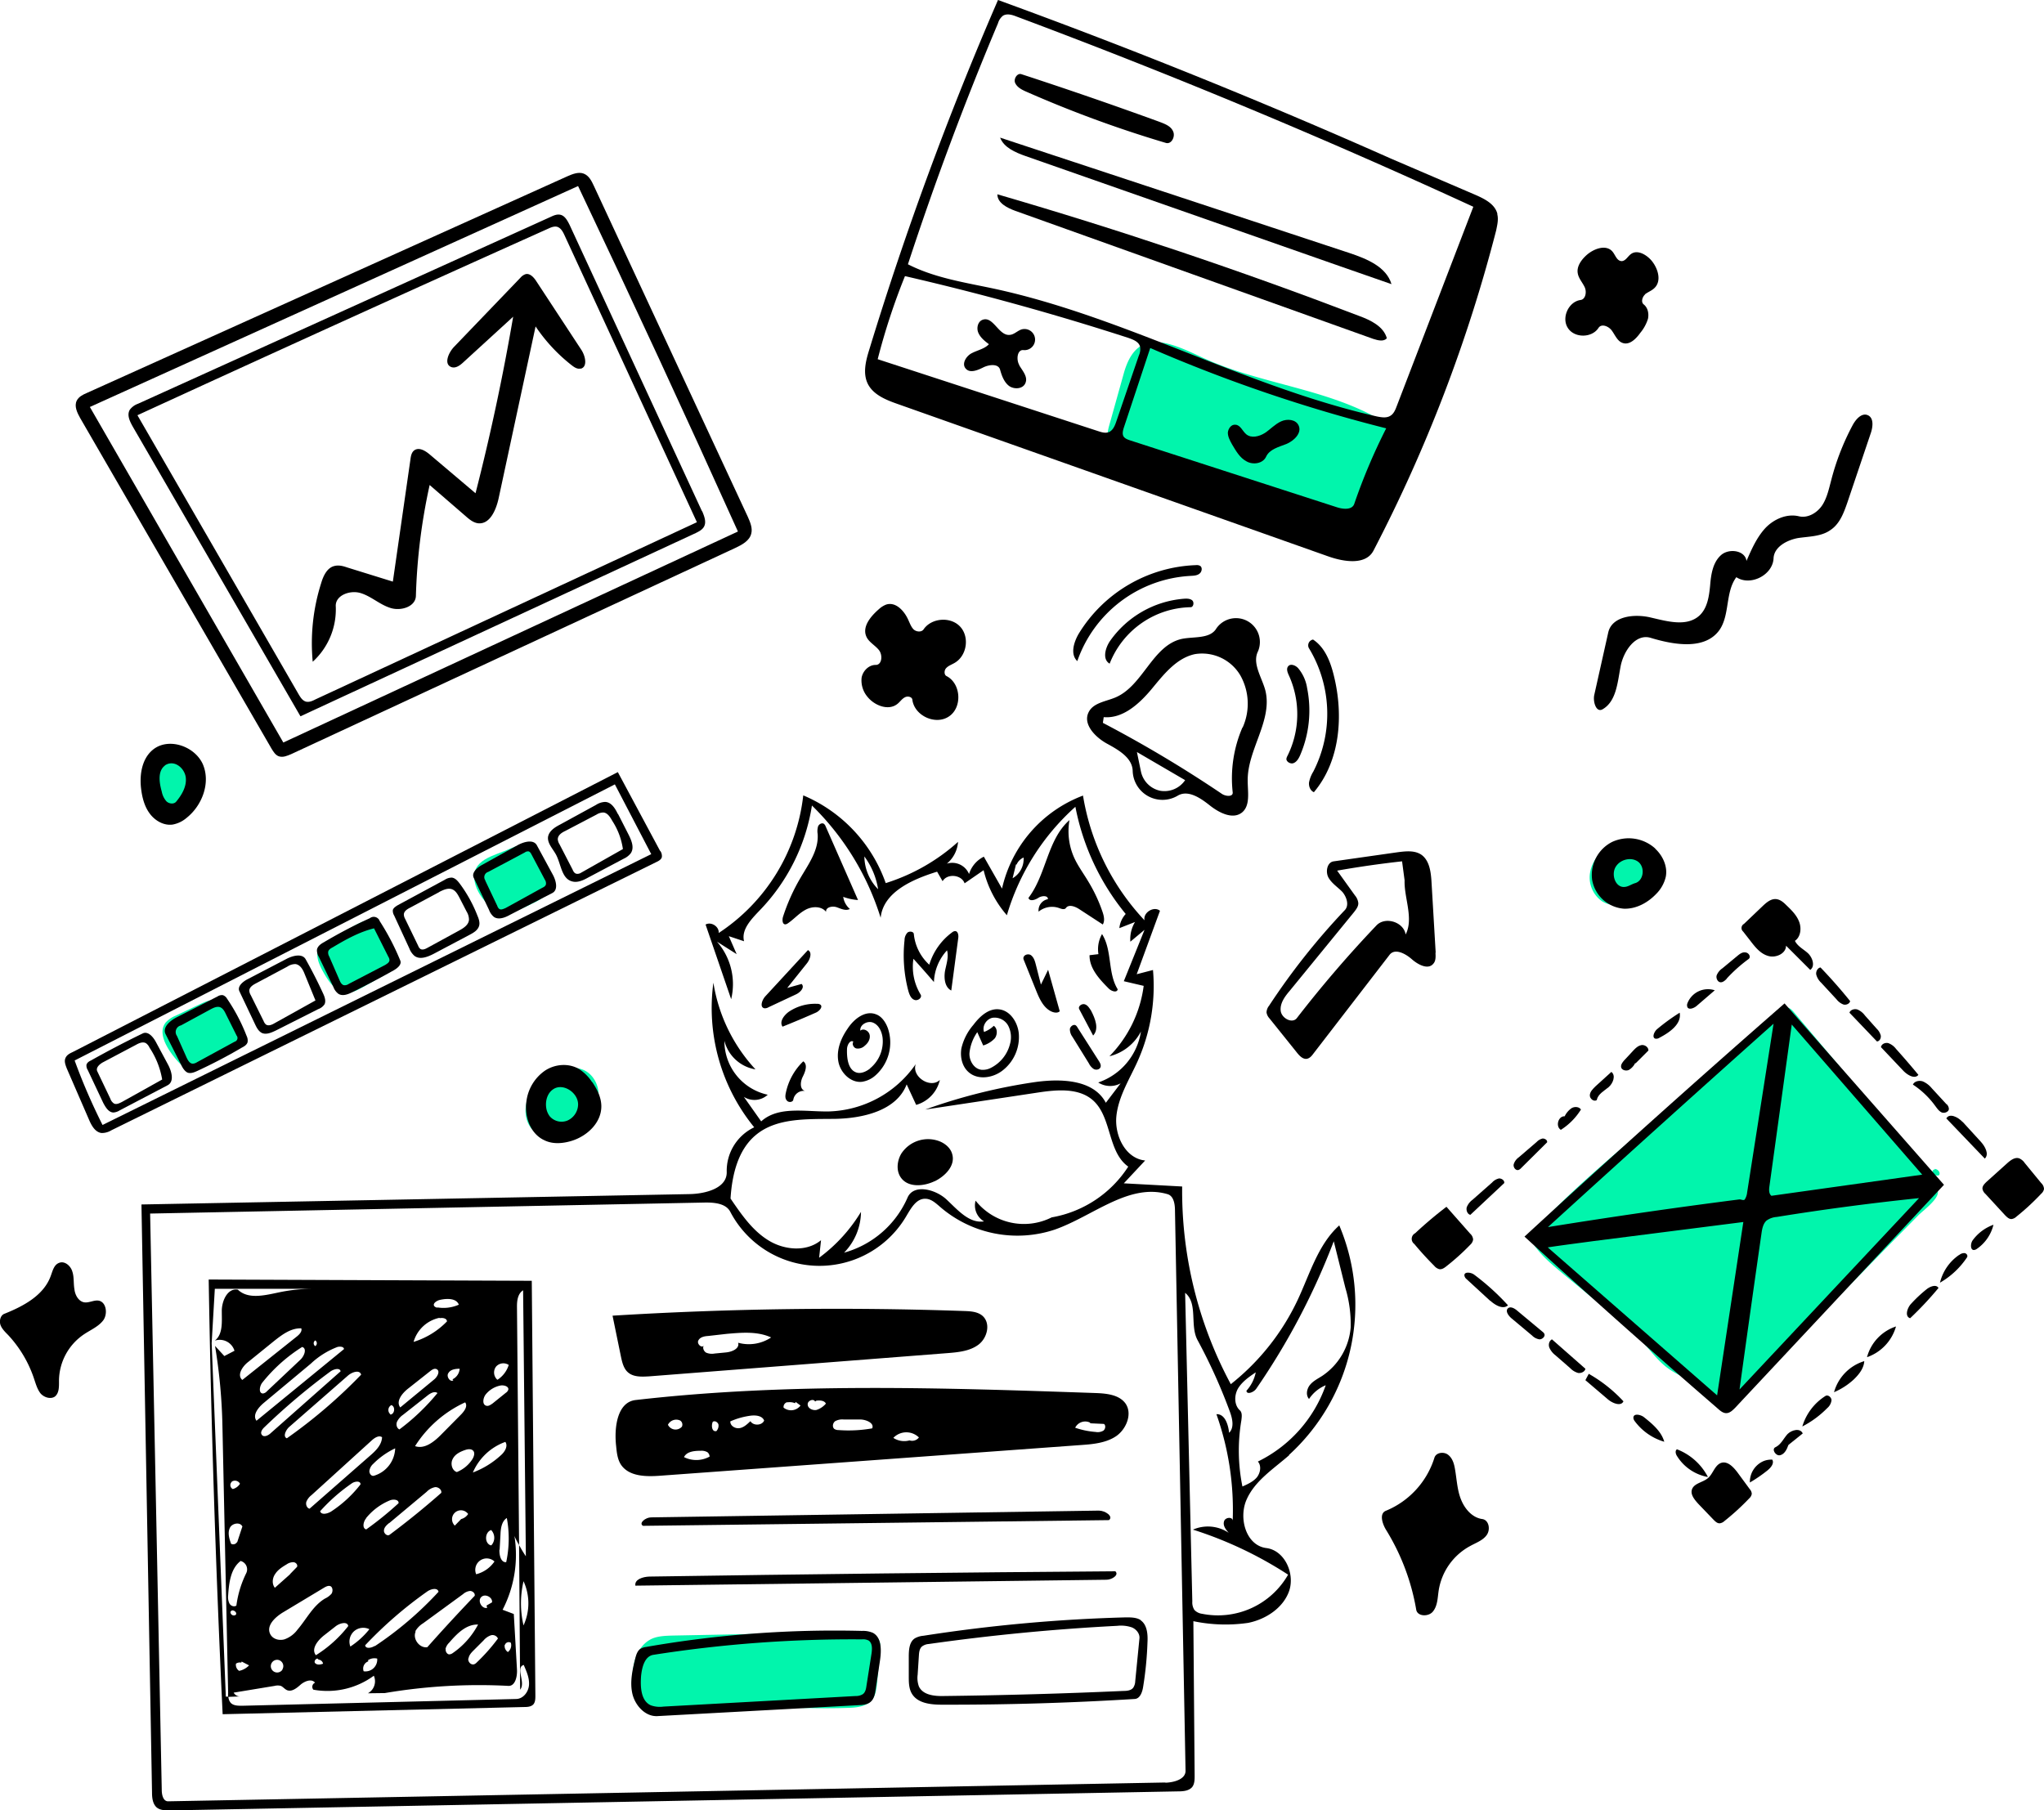 <svg xmlns="http://www.w3.org/2000/svg" id="Layer_1" width="966.7" height="856.2" data-name="Layer 1" version="1.1" viewBox="0 0 966.7 856.2">
  <defs id="defs4">
    <style id="style2">
      .cls-1{fill:#01f5ac}
    </style>
  </defs>
  <g id="Background" transform="translate(-80.7 -239.9)">
    <path id="path6" d="M996.9 802.6a2 2 0 0 1 .3.9c.5 3.6-7.2 9.1-9.4 11.4l-12.3 12.5-24 24.5q-24.5 24.6-49.3 48.8a13.7 13.7 0 0 1-4 3c-4.4 1.9-9-1-12-4-2.4-2.3-4.4-4.8-7-6.8-2.6-1.9-5.6-3.1-8.3-4.9-6.3-4-10.3-10.6-15.7-15.8a286.2 286.2 0 0 0-18.6-16.1l-15.2-12.5c-5-4.2-10.9-8.8-14.7-14.2-3.4-4.8 1.3-9.4 4.7-13 23.5-24.2 50.8-45 76.1-67.2q9.7-8.5 19.1-17.1 4.7-4.2 9.2-8.5c2-1.7 5.2-6.4 8-6 .3 0 1.1-1 1.6-1 1.4-.4 2.6.8 3.5 1.8L953 747c5.2 6.2 10.4 12.4 15.4 18.7l3.7 4.9 24.4 31.5z" class="cls-1"/>
    <path id="path8" d="M744 454.3c0 5-2.7 9.9-7.4 11.2a13 13 0 0 1-9.8 21.7c-2.3 0-4.6-.6-6.9-.4a51.7 51.7 0 0 0-5.8 1.4c-11.3 2.3-29-9-39.5-13l-43.5-16.5a13 13 0 0 0-5.2-1.2c-2 .1-3.8 1.2-5.7 1.7-12.7 3.8-17.9-7.5-15-17.7l7.1-25.4c6-20.8 20.1-15.1 36.4-7.4 25.3 12 54.3 14.3 79.3 26.8 6 3 12.2 7 14.9 13.2a13.6 13.6 0 0 1 1 5.6z" class="cls-1"/>
    <path id="path10" d="M859.4 661.2c-5.4 5.6-14.3 9.1-21 5a13.7 13.7 0 0 1-5.6-14c1-5.2 4.7-9.7 9.4-12.3a18.2 18.2 0 0 1 13-2.3 12.7 12.7 0 0 1 9.4 8.7c1.4 5.3-1.4 11-5.2 14.9z" class="cls-1"/>
    <path id="path12" d="M995.7 792.8c1.5 0 3 1.8 2 3a3.1 3.1 0 0 1-2.8-.6c-.7-.7-.1-2.3.8-2.1z" class="cls-1"/>
    <path id="path14" d="M497 1018.1a20 20 0 0 1-.1 3l-1.4 14.8c-.3 2.8-.6 5.8-2.4 8-2.6 3.2-7.2 3.7-11.3 3.8-27.6 1-55.5-2.8-82.8 1.8-16 2.7-21.2-7.1-18.6-22 .9-5.1 3.7-10.1 8.4-12.4 3-1.4 6.7-1.5 10.1-1.6l87.3-1.7c3.8 0 8.5.4 10.2 3.8a6.6 6.6 0 0 1 .6 2.5z" class="cls-1"/>
    <path id="path16" d="M151.8 618a15.5 15.5 0 0 1-.4-15.6c1.9-3.3 5.5-6 9.3-5.6a15.2 15.2 0 0 1 5.8 2c3 1.7 6.1 3.4 7.7 6.4 2.8 5 0 11.2-3.2 15.8-1.3 2-3 4-5.3 4a15.5 15.5 0 0 1-14-7z" class="cls-1"/>
    <path id="path18" d="M266 698.4a11.3 11.3 0 0 1-3.7 2.8l-9.8 5.5c-2.5 1.4-5.2 2.9-8 2.7-5.1-.3-8.5-5.4-11-9.9-2-3.6-4-8.2-1.7-11.7a11.5 11.5 0 0 1 4.2-3.2l12.6-7c2.7-1.5 6-3.1 8.8-1.9 1.9.8 3 2.5 4.1 4.3a63.8 63.8 0 0 1 4.2 8c1.4 3.3 2.5 7.5.3 10.4z" class="cls-1"/>
    <path id="path20" d="m329.7 668.6-4.4 2c-8.7 4.2-18.6-5.4-20.1-13.7-1.9-10.6 9-12 17.2-15.8 9.7-4.5 12.7 2.8 17 10 4.4 7.3.9 12.5-6 15.7z" class="cls-1"/>
    <path id="path22" d="m191.1 735.5-11.8 7.7c-2.2 1.4-4.5 2.9-7.1 2.8-4 0-7-3.4-9.5-6.6-3.6-4.6-7.3-11.3-3.6-15.9a13.1 13.1 0 0 1 4.7-3.2L175 715c2.7-1.3 5.5-2.5 8.3-2 3.2.6 5.6 3.2 7.5 5.9a19 19 0 0 1 3.7 8.4c.4 3-.7 6.4-3.3 8.2z" class="cls-1"/>
    <path id="path24" d="M363.8 758.3c-.2 5-3 9.8-6.6 13.4a22.2 22.2 0 0 1-12 6.5c-4.6.7-9.6-.6-12.7-4-4-4.3-4.1-11.2-1.4-16.4a25 25 0 0 1 13.2-11c4-1.6 8.4-2.5 12.2-.9 4.8 2 7.5 7.3 7.3 12.4z" class="cls-1"/>
  </g>
  <path id="path27" d="M708.2 101.2C707 96.4 702 94 697.4 92l-39.6-17A2908.8 2908.8 0 0 0 472 0a1562.7 1562.7 0 0 0-60.8 165.1c-1.7 5.4-3.3 11.5-.7 16.6 2.6 5 8.4 7.4 13.8 9.3l204 72.2c7.4 2.6 17.7 4.2 21.3-2.8a712.5 712.5 0 0 0 58-151.4c.5-2.5 1.2-5.2.5-7.8zm-183.4 103c-1.7.9-3.7.3-5.5-.3l-104.2-34a310.3 310.3 0 0 1 12.9-39.3q53.4 12.3 105.6 29.2c2.3.8 5 1.8 5.6 4.2a7.3 7.3 0 0 1-.6 4.2l-10.8 31.6c-.6 1.7-1.4 3.5-3 4.4zm115.7 34.1c-1 3-5.3 2.6-8.3 1.6l-97.7-31.6c-1.2-.4-2.6-.9-3.2-2-.6-1.2-.2-2.7.2-4l12.5-37.7a725.8 725.8 0 0 0 111.6 38 277.4 277.4 0 0 0-15.1 35.7zm20-46c-.6 1.6-1.4 3.5-3 4.4-1.8 1.1-4.1.7-6.2.3-62-14-118.7-46.9-180.9-60.4-14-3-28.3-5.1-41-11.6q19-58 42.6-114a7 7 0 0 1 2.4-3.6c1.9-1.1 4.3-.4 6.3.4q109.7 41 216.1 90z"/>
  <path id="path29" d="M353.7 244.5 280.9 88c-1.1-2.4-2.4-5-4.9-5.9-2.4-.9-5.2.2-7.7 1.3L41 185.9c-1.9.8-3.8 1.8-4.7 3.6-1.3 2.6.2 5.7 1.6 8.2l90.4 156.2c.9 1.5 1.9 3.2 3.5 3.8 2 .7 4-.2 5.9-1l210-97.5c3.2-1.5 6.8-3.4 7.6-6.8.7-2.6-.5-5.4-1.6-7.9zM134 351.2 42.5 192.5 273.4 88Q312 169.3 349 251.4z"/>
  <path id="path31" d="M844 474.6Q781.7 529 721 584.9q45.2 41.4 91.6 81.5c1.1 1 2.4 2 3.8 2 1.7 0 3-1.3 4.2-2.5l98.8-105.5zm3.4 10 61.7 71-71.3 10c-1.2-.9-1.2-2.7-1-4.2l10.6-76.8zm-8.6-.4L826.3 564a7.5 7.5 0 0 1-1.1 3.3c-.5.7-1.6 0-2.5 0q-45.4 5.8-90.6 13.1 53.1-48.4 106.7-96.2zM812.1 660 732 590c7.2-1.1 14.5-2 21.8-3l70.7-9zm10.6-2.8q5.1-37 10.4-73.9c.3-2.2.8-4.6 2.4-6a9.4 9.4 0 0 1 4.8-1.7q33.5-5.4 67.3-8.9z"/>
  <path id="path33" d="M609.6 688.2a96.2 96.2 0 0 0 23.8-108.6c-10 9-13.9 22.9-19.6 35.1a111.3 111.3 0 0 1-31.7 40 193.1 193.1 0 0 1-23-93.5l-27.6-1.5 10.1-10.8c-9.3-.9-14.6-11.8-13.6-21.1s6.3-17.5 10.1-26a86.9 86.9 0 0 0 7.2-43l-7.7 2 11-30c-2.8-2.4-8.1.8-7.3 4.5a112.6 112.6 0 0 1-29.1-59 61.5 61.5 0 0 0-38.3 44l-8.6-15.1a13.7 13.7 0 0 0-7 8.2 8.6 8.6 0 0 0-10.5-4.9 14.7 14.7 0 0 0 5.3-10.3 92.4 92.4 0 0 1-34.2 19.5 70.4 70.4 0 0 0-39-41.5 89.9 89.9 0 0 1-40 65.1c.3-3-3.5-5.5-6.2-4l12.1 35.3a30.5 30.5 0 0 0-6.7-27.2l9.3 5.9-3.7-8.5 7.2 2.4c-1.4-5.5 3.4-10.4 7.3-14.5A91.6 91.6 0 0 0 384 381a127 127 0 0 1 32.5 53.1c1.2-12.1 15-18.2 26.7-21.8l2.6 4.5c2.2-3.8 9-3.1 10.4 1l9-6.2a50.4 50.4 0 0 0 11 21.3 110.7 110.7 0 0 1 32.4-51.3 113.8 113.8 0 0 0 23.8 50.7 11.6 11.6 0 0 0-3 6.7l7.4-2.9a15.7 15.7 0 0 0-2.2 9.3l6.7-5.6-9.8 24.3 9.4 2.2a58.2 58.2 0 0 1-16.2 33.3 23 23 0 0 0 14.9-11.7 30.3 30.3 0 0 1-20.2 24.1 10.4 10.4 0 0 0 10.6.4l-7 9.2c-5.8-11-21.1-11.5-33.4-9.8a267 267 0 0 0-52 13l53-8c9.2-1.4 19.7-2.4 26.5 3.8 8.8 8.1 6.7 24.2 16.5 31.2a54.1 54.1 0 0 1-36.2 24 29.2 29.2 0 0 1-36-7.9 8.7 8.7 0 0 0 4 9.8c-7.1 1.1-12.6-5.6-17.9-10.5-5.3-4.8-15.5-7.3-18.3-.7a46.2 46.2 0 0 1-30 26 28 28 0 0 0 8-19.3 75.1 75.1 0 0 1-19.8 21.7l.9-8.3c-6.9 5.7-17.5 4.7-25 0-7.6-4.7-12.8-12.4-17.8-19.7.7-11 3.4-22.9 11.9-30 10-8.4 24.7-7.5 37.9-7.7 13.2-.3 28.8-4 33.5-16.3l4.5 9.7a16 16 0 0 0 11.2-11.8c-4.5 4.3-13.5-1.6-11.4-7.5a51.8 51.8 0 0 1-41.1 22.4c-11.1.2-23.8-2.7-32 4.7l-8.2-11.6a9.3 9.3 0 0 0 11.3-1 26 26 0 0 1-20.5-25.5 18.2 18.2 0 0 0 14.7 13.5 78.2 78.2 0 0 1-19.9-41 89.2 89.2 0 0 0 19.3 68.4 22.8 22.8 0 0 0-13 21c.3 7.8-10 10.5-17.8 10.6l-259 4.9 5 278.2c0 2.4.3 5.2 2.1 6.9 1.7 1.5 4.2 1.5 6.5 1.5l476.6-9c2.4 0 5.1-.2 6.7-2 1.2-1.5 1.2-3.6 1.2-5.5l-.6-73a74.3 74.3 0 0 0 25.9.8c8.5-1.7 16.8-7.2 19.5-15.4 2.6-8.3-2.4-19-11-20-9.6-1.3-13.2-14.4-9.1-23.2 4-8.8 12.7-14.3 20-20.7zM408.8 405.1a35.2 35.2 0 0 1 6.5 15.5 22.5 22.5 0 0 1-6.5-15.5zm70.1 10.3 1.6-6.5h.3a6.4 6.4 0 0 1 3.3-3.3 10.5 10.5 0 0 1-5.2 9.8zm72.3 427.7L79.5 852c-2.3 0-3-3-3-5.4L71 574l262-5.2c4.6-.1 10.3.3 12.4 4.4a47.6 47.6 0 0 0 83.3 1.9c2.2-3.7 4.7-8.2 8.9-8.1 2.8 0 5 2.1 7.2 4a55.9 55.9 0 0 0 54 10.6c18-6.3 35-22.1 53.3-16.8 3 .8 3.6 4.7 3.6 7.8l5 265c0 4-5.5 5.5-9.6 5.6zm58-98.3a38.2 38.2 0 0 1-40.7 18.5 6 6 0 0 1-3.6-1.8 6.5 6.5 0 0 1-1-4l-3.4-146c6.2 5 2.1 15.4 5.9 22.4a257.2 257.2 0 0 1 15.3 33.9c1.2 3.3 2.1 7.5-.4 9.9-.4-3.9-2-9-6-8.8a135.3 135.3 0 0 1 7.7 50.4c0-2-3.6-1.7-4.1.3-.6 2 .8 3.8 2.2 5.4a17.7 17.7 0 0 0-16.9-1.5 185.2 185.2 0 0 1 45 21.3zm-21.6-41.7a85.6 85.6 0 0 1-.5-31.3c.2-1.7.5-3.7-.8-4.8-2.7-2.6-2.6-7.2-.7-10.4 2-3.2 5.2-5.4 8.3-7.5a18.3 18.3 0 0 1-4.4 8.7c.1 2 3.4.8 4.6-.9a328.8 328.8 0 0 0 36.7-69.8l5.5 22.1a60 60 0 0 1 2.5 18.6 30.6 30.6 0 0 1-13.5 23c-2 1.3-4.3 2.4-5.8 4.3s-2 4.8-.4 6.6a17.5 17.5 0 0 1 7.9-6.5 63.6 63.6 0 0 1-32.1 36.1c1.8 2 1.2 5.4-.5 7.5-1.7 2-4.3 3.2-6.8 4.3z"/>
  <path id="path35" d="M312.3 402.5a4.2 4.2 0 0 1 .7 3c-.3 1-1.4 1.7-2.5 2.2L52.7 534.6a8.7 8.7 0 0 1-4.7 1.3c-3-.4-4.7-3.5-5.9-6.3l-10.5-24.2c-.6-1.6-1.3-3.3-.7-4.8.6-1.6 2-2.3 3.5-3l257.8-132.4 20 37.3zM290.8 371 35.3 501.6a283.2 283.2 0 0 0 13.2 30.5L308 404Z"/>
  <path id="path37" d="M598.4 326.4c-1.7-6.2-6.3-12.7-3.4-18.4a11.3 11.3 0 0 0-19.7-10.8c-3 5.1-10.6 3.8-16.4 5-13.9 3.1-18.3 22.2-31.4 27.7-4.5 1.9-10.4 2.5-12.6 6.9-2.9 5.6 2.9 11.7 8.4 14.8 5.5 3 12.2 6.7 12.4 13a14.1 14.1 0 0 0 21.2 11.8c4.9-3 10.8 1 15.2 4.5 4.4 3.5 10.9 6.9 15.3 3.4 4-3.3 2.7-9.6 2.7-14.9-.3-14.7 12-28.7 8.3-43zm-9.3-13zM548.6 374a11.8 11.8 0 0 1-9-9.1l-1.9-9.2 22.8 13.3a11.8 11.8 0 0 1-11.9 5zm39-29.9a60.6 60.6 0 0 0-4.6 30.7c.2 2.2-3.3 1.9-5.1.7a586.4 586.4 0 0 0-56.3-33.6l.4-2.7c9 .8 16.7-6.2 22.5-13.1 5.8-7 11.8-14.8 20.6-16.7a21 21 0 0 1 21.6 10.2 27.4 27.4 0 0 1 1 24.5z"/>
  <path id="path39" d="m679 450.6-2-33.9c-.3-4.5-1-9.6-4.6-12.3-3.2-2.3-7.5-1.8-11.4-1.3l-30.2 4.3c-3.2.4-4 5-2.5 7.7 1.6 2.8 4.4 4.5 6.6 6.8 2 2.4 3.3 6.3 1.1 8.6a324.2 324.2 0 0 0-35.8 45.2 5.3 5.3 0 0 0-1.2 3.2 5.4 5.4 0 0 0 1.4 2.8l13 16.2c1.2 1.5 2.8 3.2 4.7 2.9 1.4-.3 2.3-1.4 3.1-2.5l36-46.7c2.5-3.2 7.4-.6 10.4 2 2.9 2.6 7.8 5.3 10.3 2.2 1.2-1.3 1.1-3.4 1-5.2zm-73.3 27.5c-.4-3.6 2-6.8 4.3-9.5l30.4-37.2c1-1.3 2.1-2.7 2-4.3a6.8 6.8 0 0 0-1.6-3.6l-8.4-11.7q15.3-2.7 30.7-4.4l1.2 9c-.3 8.2 4.4 18 .5 25.6-1-6-9.7-8.6-13.8-4.3q-20 21-37.7 43.9c-2.2 2.7-7.2 0-7.6-3.5z"/>
  <path id="path41" d="m884.7 205.1-11 32.6c-1.7 4.9-3.6 10.1-8 13-4.3 3.1-10.1 3-15.4 3.8-5.3 1-11.2 4.2-11.5 9.5-.3 8-11 13.4-17.6 9-5.3 7.1-3 17.8-8 25-6.8 9.5-21.3 7.1-32.5 3.7-7.2-2.2-13 6.4-14.3 13.8-1.4 7.4-2 16.3-8.5 20-3 1.7-4.6-3.6-3.9-6.8l6.6-29.5c1.7-7.8 12.4-9 20.2-7.1 7.8 1.8 17 4.5 23-1 3.7-3.5 4.5-9 5-14.2.4-5 1.2-10.7 5-14.2 3.7-3.5 11.5-2.5 12.2 2.6 2.4-5.5 4.8-11 8.8-15.4 4-4.3 10.2-7.1 16-5.7 4.2 1 8.6-1.6 11-5.2 2.3-3.5 3.2-7.9 4.3-12a116.8 116.8 0 0 1 10.1-25.9c1.5-2.8 4.3-6 7.2-4.7 2.9 1.3 2.4 5.6 1.3 8.7z"/>
  <path id="path43" d="M703.1 726.1c-1.8 2.5-5 3.6-7.7 5.1a29 29 0 0 0-15 21.2c-.5 3.4-.5 7-2.6 9.7-2 2.7-7.4 2.6-8-.7a105.6 105.6 0 0 0-14.4-38c-1.7-2.9-3.1-7.5 0-8.8a40 40 0 0 0 23-25.1c.8-2.6 4.6-3 6.6-1.3 2.1 1.7 2.8 4.5 3.2 7.1.8 4.7 1 9.6 2.8 14 1.8 4.5 5.4 8.6 10.1 9.2 3.1.5 3.9 5 2 7.6z"/>
  <path id="path45" d="M447.5 316c-1 1-1.1 3.2.2 3.8 6.8 3.5 7.5 14.7 1.2 19-6.3 4.4-16.4-.2-17.4-7.8-.1-1.4-2.2-1.9-3.5-1.2-1.4.7-2.2 2-3.4 3-4.2 3.6-11 1-14.4-3.3a12 12 0 0 1-2.7-9c.6-3.2 3.4-6 6.6-6 3 .1 3.5-4.6 1.6-7-1.8-2.3-4.9-3.8-6-6.5-2-4.7 2.2-9.6 6-12.9a11 11 0 0 1 3.3-2.1c4.6-1.6 8.8 3 10.7 7.5.7 1.5 1.3 3.2 2.5 4.3 1.3 1.1 3.6 1.3 4.6-.1 3.7-5.5 12.9-6.2 17.4-1.2 4.5 5 3 14-3 17.2-1.2.7-2.7 1.2-3.7 2.3z"/>
  <path id="path47" d="M48.9 624.4c-2.2 3-6 4.6-9 6.6a26.7 26.7 0 0 0-12 21.9c0 2.7.2 6-2 7.7-2 1.3-5 .4-6.7-1.5-1.5-1.9-2.2-4.3-3-6.7a56.5 56.5 0 0 0-12.4-21c-1.4-1.4-3-3-3.6-4.8-.6-1.9 0-4.5 1.9-5.2 9-3.6 18.6-8.7 21.9-17.9.9-2.4 1.5-5.3 4-6.2 2.6-1 5.4 1.4 6.2 4.1.9 2.7.5 5.6 1 8.4.3 2.8 2 5.8 4.7 6.2 2.3.3 4.6-1.2 6.8-.8 3.6.7 4.3 6.2 2.2 9.2z"/>
  <path id="path49" d="M95.9 361.4c-3.9-8.6-16.4-12.8-23.7-6.7-5.4 4.5-6.4 12.6-5.3 19.6.6 4 1.8 7.9 4.3 11 2.5 3.1 6.5 5.3 10.5 4.7a14 14 0 0 0 6.6-3.2c7.4-5.9 11.4-16.7 7.6-25.4zm-18 .7a5.5 5.5 0 0 1 1.9-.9c4-1 7.9 3 8.1 7 .3 4-2 7.9-4.6 11-1.1 1.3-3.4 1-4.6-.2a9.6 9.6 0 0 1-2.2-4.6c-1.2-4.2-2-9.7 1.5-12.3z"/>
  <path id="path51" d="M778 139.3c-1.3 1.2-2 3.6-.6 4.7 2 1.6 2.5 4.4 2 6.8a19.4 19.4 0 0 1-3.6 6.6c-2 2.8-5.1 6-8.4 4.8-2.4-.8-3.5-3.6-5-5.7-1.5-2.2-5-3.6-6.4-1.4-3.1 4.8-11.4 4.9-14.5 0-3.1-4.8.3-12.4 6-13.2 2.4-.3 3-3.8 2-6s-2.9-4.2-3.3-6.6c-.6-3.2 1.6-6.3 4-8.5 3.5-3.2 9.5-5.4 12.5-1.7 1.3 1.6 2 4.3 4.2 4.4 1.9 0 2.9-2.2 4.4-3.3 3-2.3 7.4.2 9.9 3.2 3 3.7 4.7 9.5 1.3 12.8-1.3 1.3-3.1 1.9-4.5 3z"/>
  <path id="path53" d="M402 429.9c-2 1.1-4.3-.1-6.3-.8-2.1-.7-5.3 0-5 2.2-2.2-2.8-6.6-2.7-9.7-1-3.2 1.7-5.5 4.5-8.5 6.5a2.3 2.3 0 0 1-1 .4c-1.5.1-1.6-2.1-1.2-3.5a91.9 91.9 0 0 1 8.3-18.5c3.8-6.5 8.7-13.2 8.1-20.8a7.9 7.9 0 0 1 .2-3.5c.4-1.1 1.9-1.9 2.8-1.2a2.8 2.8 0 0 1 .8 1.2l15.3 34.8a24.7 24.7 0 0 1-7-1.5 9.2 9.2 0 0 0 3.1 5.7z"/>
  <path id="path55" d="m521.6 437.3-11.2-7.3c-2-1.3-5-2.4-6.3-.5-.7.9-2.1.4-3.2 0a10 10 0 0 0-9.7 1.7 5.4 5.4 0 0 1 4.4-5.9c.1-1.8-2.8-1.7-4.4-.7-1.5 1-4.2 2-4.8.1 8.5-11.1 8.9-27.6 19.4-36.8a30.6 30.6 0 0 0 2.1 17.5c1.8 4.1 4.6 7.8 6.9 11.7a72.8 72.8 0 0 1 6.6 14.1c.7 2 1.2 4.3.2 6z"/>
  <path id="path57" d="M621.1 365a59.9 59.9 0 0 0-2.1-58.5 2.8 2.8 0 0 1 2-4c5.6 3.7 8.2 10.4 9.8 16.9 4.7 18.8 3.1 40.5-9.4 55.3-1.7-.7-2.5-2.8-2.3-4.6a15 15 0 0 1 2-5.1z"/>
  <path id="path59" d="M435.4 470.4c.9 1.5-1.4 3.2-3 2.5-1.6-.6-2.3-2.5-2.8-4.2a65.7 65.7 0 0 1-1.8-24 5.2 5.2 0 0 1 1.4-3.6c1-.8 3-.5 3 .8a22.7 22.7 0 0 0 7.3 14.4 29.6 29.6 0 0 1 10.8-15.3 2.4 2.4 0 0 1 1.4-.6c1.4 0 1.7 2 1.5 3.3l-3.3 24.8c-3-1.5-3.5-5.6-3-9 .6-3.3 1.9-6.7 1-10a23.3 23.3 0 0 0-6.2 15q-4.8-5.6-9.7-11a25.3 25.3 0 0 0 3.4 16.9z"/>
  <path id="path61" d="M481.8 488.5a20 20 0 0 1-8 18.1c-4.5 3.3-11.3 4.3-15.6.6-3.2-2.7-4.2-7.3-3.5-11.4a26 26 0 0 1 5.7-11.1c3-4 7.2-7.8 12-7.3 5.3.5 8.8 6 9.4 11.1zm-16.8 6-2.8-6.3a21 21 0 0 0-3.7 9.9c-.2 3.5 2.1 7.5 5.7 7.9a8.3 8.3 0 0 0 4.6-1 17.4 17.4 0 0 0 8.9-11.3 11.8 11.8 0 0 0-.9-8.6 7.3 7.3 0 0 0-7.4-3.7c-2.9.6-5 3.9-4 6.7a13 13 0 0 0 4.6-2.9c1.8 1.2 1.8 4.1.5 5.9a12.5 12.5 0 0 1-5.5 3.4z"/>
  <path id="path63" d="M408.2 511.6c-5.5 1-10.7-4-11.7-9.5s1.2-11 4.4-15.6c3-4.6 8.4-8.8 13.5-6.7 2.7 1 4.5 3.8 5.5 6.5a20.8 20.8 0 0 1-5.8 22.3 12.2 12.2 0 0 1-6 3zm3.2-6.2a16.5 16.5 0 0 0 6-14.7c-.4-2.9-1.8-5.9-4.5-7-2.6-1.1-6.4 1-6 3.8 1.4-1.3 4 0 4.4 2 .4 2-.8 3.9-2.3 5.1a4.6 4.6 0 0 1-4 1.3c-1.3-.3-2.2-2.1-1.4-3.2-1.5-1-2.9 1.5-3 3.3-.2 4.5.5 10.4 4.9 11.4 2 .4 4.2-.6 6-2z"/>
  <path id="path65" d="m856.1 458.7-11.4-11.4c0 3.8-5 6-8.6 4.8-3.7-1.1-6.2-4.4-8.5-7.4l-3.2-4.1a2.2 2.2 0 0 1 .4-3.6l8.8-8.4c1.9-1.8 4.1-3.7 6.7-3.3 1.8.3 3.2 1.5 4.5 2.8 2.4 2.3 4.9 4.7 6.1 7.9 1.2 3.1.7 7.2-2 9 1.3 2.7 4.2 4 6.3 6 2.1 2.1 3.3 6 1 7.7z"/>
  <path id="path67" d="M509.5 312.7c-3.4-3.2-1.7-8.9.7-13a67.8 67.8 0 0 1 55.5-32.4 3.3 3.3 0 0 1 1.8.3c1.3.7 1 2.9-.3 3.8-1.2.9-2.8.9-4.3 1a60.1 60.1 0 0 0-53.4 40.3z"/>
  <path id="path69" d="M966.7 562.4a4 4 0 0 1-1.3 2.2 114.6 114.6 0 0 1-11.8 10.9 4 4 0 0 1-2.3 1.1c-1.2 0-2.1-.9-3-1.8l-9.3-10.1a4.2 4.2 0 0 1-1.4-2.4c-.1-1.3.9-2.3 1.8-3.2l10-9c1.6-1.4 3.6-2.9 5.6-2.2a6.1 6.1 0 0 1 2.6 2.2l7.8 9.5a4 4 0 0 1 1.3 2.8z"/>
  <path id="path71" d="M696.7 586.3a4 4 0 0 1-1.3 2.4 108.8 108.8 0 0 1-11.3 10.2c-1 .8-2.1 1.6-3.4 1.4a4.7 4.7 0 0 1-2.4-1.6q-5-5-9.4-10.3a3 3 0 0 1 .4-5.1 191 191 0 0 1 14.8-12.5l11.2 12.7a4.1 4.1 0 0 1 1.4 2.7z"/>
  <path id="path73" d="M608.5 358.3a44.3 44.3 0 0 0 1-39c-.6-1.3-1.2-3-.3-4.1 1.1-1.5 3.6-.5 4.8.9a19 19 0 0 1 4.2 9.4 53.4 53.4 0 0 1-3.3 31.7c-.7 1.6-1.7 3.3-3.3 3.8-1.6.5-3.9-1.2-3-2.7z"/>
  <path id="path75" d="M828.5 706.5a3.6 3.6 0 0 1-1.2 2.2 115.1 115.1 0 0 1-11.7 10.7 4 4 0 0 1-2.2 1.1c-1.2.1-2.1-.8-3-1.7l-7.2-7.5c-1.8-2-3.8-4.4-3-6.8 1-3 5.2-3.3 7.6-5.4 2.4-2 3.2-6.2 6.3-7.2 3-.9 5.7 2 7.6 4.5l5.8 7.9a3.7 3.7 0 0 1 1 2.3z"/>
  <path id="path77" d="M524.8 313.9c-3.5-2-2.1-7.3.1-10.6a47.3 47.3 0 0 1 35-20.1c1.4-.1 3-.1 4 .8 1 1 .5 3.2-.8 3.2a42 42 0 0 0-38.3 26.7z"/>
  <path id="path79" d="m372.3 467.3 6.8-1.9c1.7 1.6-.7 4.1-2.8 5l-12.8 6a3.3 3.3 0 0 1-2 .5c-2.3-.5-1.1-3.9.4-5.6l20.2-21.9c2.2 1 1 4.5-.6 6.4z"/>
  <path id="path81" d="M442 558.7c-5 2.4-12.2 3.1-15.7-1.4-2.6-3.3-2.1-8.2 0-11.7a15.1 15.1 0 0 1 18-5.8c2.8 1.1 5.4 3.3 6.1 6.3 1.4 5.3-3.4 10.2-8.3 12.6z"/>
  <path id="path83" d="M519.5 451.3a14.5 14.5 0 0 1 1.7-9.5c4.9 7.7 2.6 18.4 7.4 26.1-.2 1.8-3 1-4.3-.4-4.4-4.4-9.1-9.5-9-15.7z"/>
  <path id="path85" d="m928.2 530.6 8.6 9.4c2 2.2 4.1 5.9 1.9 8l-18.2-19c1.5-2.7 5.6-.6 7.7 1.7z"/>
  <path id="path87" d="M501.2 478.3c-1 1-2.7.7-4 .1-3.8-1.8-5.7-6.2-7.3-10.2l-5.6-13.9a3.4 3.4 0 0 1-.3-1c0-1.7 2.3-2.4 3.6-1.5 1.3 1 1.8 2.6 2.2 4.1l2.5 9.8 3.4-7 5.5 19.6z"/>
  <path id="path89" d="M704.8 615.3 693.6 605a2.7 2.7 0 0 1-1-1.6c-.3-2 3-1.7 4.6-.5a113.3 113.3 0 0 1 16 14.5c-2.3 2.1-6 0-8.4-2.2z"/>
  <path id="path91" d="M508.8 485a3 3 0 0 1 .8 1l10.2 16c.5.8 1 1.8.7 2.7-.4 1.2-2 1.5-3.1 1a6.5 6.5 0 0 1-2.4-2.7l-7.8-12.6a6 6 0 0 1-1.2-3.7c.2-1.3 1.8-2.4 2.8-1.7z"/>
  <path id="path93" d="M370.1 485.6c-1.6-2.3.6-5.3 2.9-7a22.2 22.2 0 0 1 13.5-3.8 2.4 2.4 0 0 1 1.5.4c1.3 1-.5 3-2 3.7q-7.9 3.5-15.9 6.7z"/>
  <path id="path95" d="M705.7 559.3a6.2 6.2 0 0 1 3.2-1.9c1.3-.1 2.8 1 2.5 2.2l-16 15c-1.4-.3-2.1-2.2-1.7-3.6a8 8 0 0 1 2.7-3.5z"/>
  <path id="path97" d="M861.3 464.8a8 8 0 0 1-2.3-3.8c-.3-1.4.6-3.2 2-3.4q7.4 7.7 14 15.9c-.2 1.3-2 2-3.2 1.6a7.5 7.5 0 0 1-3.2-2.4z"/>
  <path id="path99" d="M371.7 516.7a28.8 28.8 0 0 1 8.2-14.7c2.2 1.5 1 4.8-.2 7.2-1.2 2.3-1.6 6 1 6.8a5 5 0 0 0-5.5 4.1c-.2 1.3-2.3 1.5-3.1.4-.9-1-.7-2.5-.4-3.8z"/>
  <path id="path101" d="M907.3 508.4c-1.7 2.1-5 .2-7-1.8l-10.7-11.3c.2-1.5 2-2.3 3.5-1.9a8 8 0 0 1 3.6 2.7q5.4 6 10.6 12.3z"/>
  <path id="path103" d="M735.6 641a9.2 9.2 0 0 1-2.8-3.5c-.6-1.4-.2-3.3 1.2-4l15.8 13.9c-.2 1.4-2 2.2-3.4 2a8.3 8.3 0 0 1-3.8-2.3z"/>
  <path id="path105" d="m717.4 619.8 12 10a3.1 3.1 0 0 1 1 1.1c.5 1.3-1 2.6-2.3 2.6a6.2 6.2 0 0 1-3.5-1.8l-9.8-8.2c-1.4-1.2-3-3.4-1.6-4.7 1.2-1 3 0 4.2 1z"/>
  <path id="path107" d="m749.8 652.8 1.6-3a68.5 68.5 0 0 1 16.4 13c-1.1 2.5-5 1-7.2-.8z"/>
  <path id="path109" d="M920.7 522.3a3.4 3.4 0 0 1 1 2c.2 1.4-1.8 2.4-3.3 1.9-1.4-.6-2.3-2-3.2-3.2a40.6 40.6 0 0 0-10.5-10c.7-1.6 3-2.1 4.7-1.5a11.3 11.3 0 0 1 4.2 3.2l7 7.6z"/>
  <path id="path111" d="M904 616.5a64 64 0 0 1 7.3-6.8c1.7-1.3 4.5-2.3 5.5-.5a161.6 161.6 0 0 1-13.4 14.3c-2.7-.8-1.4-5 .6-7z"/>
  <path id="path113" d="M816.6 463c-.8.8-1.8 1.7-2.9 1.6-1.4-.1-2.2-2-1.8-3.3a7.3 7.3 0 0 1 2.7-3.3l7-5.8c1.2-1 2.5-2 4-1.7 1.6.2 2.6 2.2 1.4 3.1a71 71 0 0 0-10.4 9.3z"/>
  <path id="path115" d="m718.3 547.4 8.5-7.3a5.5 5.5 0 0 1 2.8-1.6c1 0 2.3.7 2.1 1.8l-12.3 12.2a3.1 3.1 0 0 1-1.3.9c-1.3.3-2.5-1.3-2.2-2.7a6.3 6.3 0 0 1 2.4-3.3z"/>
  <path id="path117" d="M887.6 486.6a6.8 6.8 0 0 1 1.9 3.2c.2 1.2-.5 2.7-1.8 2.8l-13-13.6c.4-1.4 2.4-2 3.8-1.5a8.5 8.5 0 0 1 3.5 2.8z"/>
  <path id="path119" d="M881.7 643.8c-.2 3.4-2.5 6.3-5 8.7a32.8 32.8 0 0 1-9.3 6 21.3 21.3 0 0 1 14.3-14.7z"/>
  <path id="path121" d="M807.7 698.6a21.7 21.7 0 0 1-14.5-9.8c-.7-1-1.1-2.6-.1-3.3a27.7 27.7 0 0 1 14.6 13z"/>
  <path id="path123" d="M852.4 674.7a25.8 25.8 0 0 1 10.9-14.4c1.2-.8 2.9.6 2.9 2a5.7 5.7 0 0 1-2 3.7 46.3 46.3 0 0 1-11.8 8.7z"/>
  <path id="path125" d="M773.3 502.9a7.5 7.5 0 0 1-3 3.2c-1.4.6-3.4 0-3.6-1.4-.2-1.1.6-2.1 1.3-3l4-4.3c1.2-1.3 2.4-2.6 4-3 1.6-.5 3.7.8 3.6 2.5l-6 6z"/>
  <path id="path127" d="M883 641.9a21 21 0 0 1 13.7-14.5 21.6 21.6 0 0 1-13.6 14.5z"/>
  <path id="path129" d="M787 681.9a26.8 26.8 0 0 1-14-9.9 2.8 2.8 0 0 1-.5-1.4c0-2.2 3.3-1.6 5-.3 4 3.2 8.2 6.7 9.6 11.6z"/>
  <path id="path131" d="M926.6 593.6a3.7 3.7 0 0 1 2.5-.9c1 .1 1.7 1.2 1.2 2a38.4 38.4 0 0 1-12.8 12 22.2 22.2 0 0 1 9-13.1z"/>
  <path id="path133" d="M845.8 683.5c-.7 2-1.8 4.3-3.9 4.8-2.1.5-4.2-2.9-2.2-3.8 2.6-1.2 3.8-4.1 5.7-6.2 2-2 6-3 7.2-.3l-6.6 5.3z"/>
  <path id="path135" d="M755.2 520.3c-1.3 1-3.4-.6-3.3-2.3.1-1.7 1.5-3 2.7-4.2l7.5-6.8c2.2 1.7.8 5.4-1.3 7.2-2.2 1.8-5 3.3-5.6 6z"/>
  <path id="path137" d="M783 491.3c-1.9-.4-.7-3.4.8-4.6a95.8 95.8 0 0 1 10.6-7.7c1 5.3-4.7 9.3-9.5 11.8a2.7 2.7 0 0 1-1.8.5z"/>
  <path id="path139" d="M798 476.2a2.4 2.4 0 0 1 0-1.5 10.4 10.4 0 0 1 13-6.3l-8.6 7.4c-1.4 1.2-3.9 2-4.4.4z"/>
  <path id="path141" d="M510.4 477.3c-.7-1.3 1.2-2.7 2.6-2.3 1.4.4 2.2 1.8 3 3 2 3.8 3.9 8.7 1 11.8z"/>
  <path id="path143" d="M827.6 701.2a10.7 10.7 0 0 1 6.2-10 9.7 9.7 0 0 1 4.4-.8c1 1.8-.7 3.8-2.3 5.1a67.9 67.9 0 0 1-8.3 5.7z"/>
  <path id="path145" d="M740 528a10 10 0 0 1 3.2-3.8c1.4-.9 3.6-.8 4.5.6a30.3 30.3 0 0 1-9.5 9.6c-2.5-1.5-1.4-6.1 1.4-6.4z"/>
  <path id="path147" d="M933.8 591.2c-2 .4-2-3-.8-4.6a20.8 20.8 0 0 1 9.8-7.3 19.4 19.4 0 0 1-8 11.5 2.6 2.6 0 0 1-1 .4z"/>
  <path id="path149" d="M532.2 663.7c-3-4-8.8-4.6-13.8-4.8-72.6-2.5-145.6-5-217.8 3.3-8.7 1-10.2 13-9.2 21.8.3 3 .6 6.2 2.3 8.8 3.8 5.6 11.8 5.7 18.5 5.2L511 683.5c6-.4 12.2-1 17-4.3 4.8-3.4 7.7-10.7 4.2-15.5zm-10.1 9.8c1 .7.7 2.5-.3 3.2a5.3 5.3 0 0 1-3.6.6 38.8 38.8 0 0 1-9.7-2 5.3 5.3 0 0 1 7.1-2.4v.3zm-109.6 2.1a64 64 0 0 1-16 .8 3.3 3.3 0 0 1-2-.6c-1-1-.6-2.8.5-3.6a7 7 0 0 1 4-.8h7.8c2.8 0 6.8 1.7 5.7 4.2zm17.7 5.7h-.1a9.4 9.4 0 0 1-7.6-1.2 8.5 8.5 0 0 1 12.1-.2 4 4 0 0 1-4.4 1.4zm-57.8-18a6.5 6.5 0 0 1 3.6.4l.3-.6 2.3 1.7a5.6 5.6 0 0 1-8 1 2.3 2.3 0 0 1 1.8-2.6zm9.6 1c-.2-1.7 2.7-3 3.5-1.4l.6-.4c1.7-.2 3.8-.1 4.5 1.4a9.7 9.7 0 0 1-4.5 3c-1.7.3-4-.7-4.1-2.5zm-20.6 7.6c-1 2.4-5.1 2.6-6.5.3-1.5 1.4-3.1 3-5.2 3.3-2 .3-4.4-1.1-4.3-3.2a35 35 0 0 1 9.6-2.7c2.4-.3 5.5 0 6.4 2.3zm-22.7 5c-2 .4-2.4-2.6-1.6-4.4 1-.7 2.4.2 2.7 1.3a3.8 3.8 0 0 1-1.1 3.2zm-3 12a13 13 0 0 1-12.2.3c1.3-2.7 5-3 7.9-3a5.5 5.5 0 0 1 3.2.7 2.8 2.8 0 0 1 1 2zm-13.2-14.1a4 4 0 0 1-6.6-.9 4.4 4.4 0 0 1 5.8-2 2.3 2.3 0 0 1 .8 2.9z"/>
  <path id="path151" d="M412.8 772.3c4.2 2.2 4.1 8.2 3.4 13l-2.1 14c-.3 2.1-.8 4.4-2.4 5.7-1.4 1.2-3.4 1.4-5.2 1.5l-95.6 5.2c-5.7.3-10.5-5-11.8-10.5-1.3-5.6 0-11.4 1.4-17 .4-1.5.9-3.2 2.2-4.2a6.7 6.7 0 0 1 2.8-1 516.5 516.5 0 0 1 102.2-7.6 11.6 11.6 0 0 1 5.1.9zm-.6 9.7c.3-2.2.4-4.7-1.3-6a5.7 5.7 0 0 0-3.3-.6 607 607 0 0 0-98.5 7.3c-4.2.6-5.5 5.9-5.9 10-.4 5.2-.1 11.8 4.6 13.9a12.6 12.6 0 0 0 6 .6l90.9-5a6 6 0 0 0 3.4-.9c1.2-.9 1.5-2.5 1.7-4l2.4-15.3z"/>
  <path id="path153" d="M300.5 750c-.5-3 3.6-4.2 6.6-4.3q110.2-1.7 220.4-2.5c1.9 1.8-1.7 4-4.2 4z"/>
  <path id="path155" d="M519.7 714.5c3 0 7 2.7 4.8 4.5l-220.4 2.7c-2.2-1.3 1.3-4 3.8-4z"/>
  <path id="path157" d="M480.1 99.7c-3.8-1.4-8.4-3.7-8.4-7.8q86.6 25.2 171 57.5c5.5 2 11.7 5 13.2 10.6-1.5 1.7-4.2 1-6.4.3z"/>
  <path id="path159" d="M485 73.8c-4.8-1.7-10.2-4-12-8.7l165.3 54.6c8.1 2.7 17.4 6.5 19.8 14.7L634 126z"/>
  <path id="path161" d="M539.5 766.4c3 2.1 3.4 6.5 3.2 10.3a164.5 164.5 0 0 1-2.1 21.4c-.4 2.4-1.5 5.4-4 5.5q-45.4 2.8-91 2.7c-5.3 0-11.4-.6-14.2-5-1.6-2.5-1.6-5.6-1.6-8.5v-9.2c0-3.1.2-7 2.9-8.7a9.7 9.7 0 0 1 4-1.2 750.8 750.8 0 0 1 95.8-8.7c2.4 0 5 0 7 1.3zm-3.5 31.8a6 6 0 0 0 .9-3l2-20.3c.2-2.3-1.6-4.4-3.7-5.2a15.9 15.9 0 0 0-6.8-.7q-44.7 2.3-89.2 8.6a5.9 5.9 0 0 0-3.2 1.2c-1.1 1-1.3 2.6-1.4 4l-.6 9.3a11.7 11.7 0 0 0 .6 5.6c1.9 4 7.2 4.6 11.6 4.5q42.6-.5 85-2.4c1.8 0 3.8-.2 4.8-1.6z"/>
  <path id="path163" d="M551.4 67.6A555.4 555.4 0 0 1 485 43.2c-2-.9-4-2-4.9-4-.8-1.9 1-4.8 3-4.1q32.8 10.7 65.2 22.5c2.6 1 5.4 2 6.5 4.5 1.2 2.5-.8 6.3-3.4 5.5z"/>
  <path id="path165" d="M608.4 210c-3.6 1.4-8 2.5-9.6 6-1.5 3.3-6.2 4-9.3 2.2-3.2-1.7-5-5-6.8-8-1-1.8-2-3.6-2-5.6.2-2 1.7-4 3.7-3.7 2.3.2 3.2 3 5 4.5 2.4 2 6.1 1.1 8.8-.6 2.6-1.7 4.8-4.2 7.7-5.5 2.8-1.3 7-1 8.3 2 1.6 3.5-2.2 7.2-5.8 8.7z"/>
  <path id="path167" d="M482 172.7c1.6 2.7 4.2 5.5 3 8.4-1.1 2.9-5.2 3.2-7.7 1.5-2.4-1.8-3.5-4.8-4.3-7.7-.8-3-5.2-2.5-8-1.1-2.6 1.3-6.3 2.9-8.3.5-2-2.3.3-6 3-7.3 2.7-1.4 6-2 8-4.2-2-1.5-4-3.1-5-5.4-1-2.3-.2-5.5 2.2-6.2 4.9-1.6 7.5 7.7 12.6 7.2 2.1-.1 3.7-2 5.7-2.6a5 5 0 1 1 .9 9.8c-3-.4-3.6 4.5-2 7.1z"/>
  <path id="path169" d="M261.5 413.8c1.5 2.8 2.6 7.1-.3 8.6l-20 10.3c-2.3 1.3-5.4 2.5-7.6 1a7.6 7.6 0 0 1-2.3-3.3l-7.3-15.3c-1-2.3 1.5-4.6 3.8-5.9l17.1-9.5c3-1.6 7.4-2.8 9 .1l7.6 14zm-32 2.7 5.7 12a3 3 0 0 0 .9 1.4c.9.6 2 0 3-.4l17.4-9.6c.7-.3 1.5-.8 1.7-1.6a3.1 3.1 0 0 0-.5-2.2l-6.3-11.9c-.3-.6-.7-1.3-1.4-1.5a2.5 2.5 0 0 0-1.8.5l-17.3 9.2a2.6 2.6 0 0 0-1.3 4.1z"/>
  <path id="path171" d="m332 241.8-62.6-135.4c-1-2-2.2-4.3-4.3-4.8-1.6-.4-3.2.3-4.7 1L65.2 191a8.2 8.2 0 0 0-3.8 2.8c-1.5 2.5 0 5.5 1.4 8l79.3 137 187-86.7c1.4-.7 3-1.5 3.8-2.9 1.3-2.2.2-5-.8-7.4zm-182.8 89c-1.5.8-3.2 1.5-4.7 1-1.6-.6-2.4-2-3.2-3.3L65 196.4q97-44.6 194.4-88.3c1.3-.6 2.8-1.2 4.2-.8 1.7.6 2.6 2.3 3.3 3.8L329.6 247z"/>
  <path id="path173" d="M150.8 452.6a6 6 0 0 1-.9-3.4c.3-1.7 1.9-2.8 3.4-3.6a224.9 224.9 0 0 1 21.6-11.3 3 3 0 0 1 4.7 1.4 114.5 114.5 0 0 1 9.7 18.6c.8 1.9-1.3 3.6-3 4.6q-9.8 5.5-19.7 10.4c-2 1-4.5 2-6.5.8a7 7 0 0 1-2.4-3.2l-6.9-14.3zm33.4 1.5a3 3 0 0 0-.5-1.5l-6.8-13.5c-7 1.7-13.4 5.3-19.6 9-1 .5-2 1.2-2.1 2.2a3.6 3.6 0 0 0 .5 2.1l5 11.5c.4.9 1 1.9 2 2.1a3.3 3.3 0 0 0 2.2-.6l17.3-9c.9-.6 2-1.2 2-2.3z"/>
  <path id="path175" d="M116.6 489.9a5 5 0 0 1 .5 3c-.3 1.2-1.5 2-2.7 2.6q-10.2 6-21 11c-1.5.7-3 1.3-4.5.9-1.4-.5-2.5-2.2-3.2-3.7l-7.4-14.6c-1.6-3.2 2.2-6.4 5.4-8l19.2-9.8a3.7 3.7 0 0 1 2.5-.6 3.6 3.6 0 0 1 2 1.7 86 86 0 0 1 9.2 17.5zm-4.8-.3-5-10c-.6-1.3-1.4-2.7-2.7-3.2-1.4-.5-3 .2-4.5 1l-14 7.6a3.2 3.2 0 0 0-1.9 5l4.5 10.1c.6 1.3 1.5 3 3 3a4.1 4.1 0 0 0 2-.7l17.8-9.7a1.8 1.8 0 0 0 .8-3z"/>
  <path id="path177" d="m292.3 385 5 9.8c1.4 2.8 2.8 6.2 1 8.8a8.7 8.7 0 0 1-3.2 2.5l-17 9c-2.3 1.3-5 2.5-7.5 1.8-5-1.3-5.2-8-7.6-12.6-1.5-2.8-4.2-5.4-3.8-8.5.5-2.8 3.2-4.5 5.7-5.8l17-9.3a8.4 8.4 0 0 1 4.3-1.4c2.9.1 4.7 3 6 5.7zm2.3 16.6a33 33 0 0 0-5-13.3c-1-1.8-2.3-3.9-4.3-4a6.2 6.2 0 0 0-3.2 1l-14.7 7.7c-1.7.8-3.6 2-3.6 4a5.2 5.2 0 0 0 .8 2.3l6.2 12c.4 1 1 1.9 2 2a3.1 3.1 0 0 0 2-.5z"/>
  <path id="path179" d="M225.8 433.1c.7 1.6 1.3 3.5.7 5.1-.7 1.9-2.6 3-4.3 3.9l-17 9c-2.9 1.5-6.6 3-9.2 1a8.8 8.8 0 0 1-2.4-3.5l-7.2-15.6a4.2 4.2 0 0 1-.6-2.6c.3-1 1.4-1.7 2.4-2.3l22.2-12a6 6 0 0 1 3.3-1c1.6.2 2.7 1.5 3.7 2.8a64 64 0 0 1 8.4 15.2zm-18-11.2-13.8 7.4c-1.4.7-3 1.7-3 3.3a4.5 4.5 0 0 0 .6 2l6.2 12.8a3.3 3.3 0 0 0 1.1 1.5c1 .5 2.2 0 3.1-.5l15.2-8.3c2-1.1 4.4-2.6 4.6-5a7.3 7.3 0 0 0-1.1-3.9l-3.4-6.6c-.8-1.5-1.7-3.2-3.3-3.9-2-.9-4.3.2-6.3 1.2z"/>
  <path id="path181" d="M144.6 453.8q4.5 8 8.3 16.3c.7 1.5 1.3 3.4.6 4.9a6 6 0 0 1-3 2.3l-20 10.1c-2.1 1-4.5 2.1-6.6 1.2-1.6-.8-2.5-2.5-3.3-4.2l-7.4-15.6c-1-2.2 1.5-4.4 3.8-5.6l18.4-9.6c3-1.6 7.6-2.8 9.2.2zM129.8 484l19.4-10.8-5-12.2c-.8-2.1-2-4.6-4.4-5a6.7 6.7 0 0 0-3.9 1.2l-15 8c-1.3.7-2.9 1.7-3 3.3a4.6 4.6 0 0 0 .7 2.2l6.1 12.3a4 4 0 0 0 1.1 1.6c1.2.8 2.8.1 4-.6z"/>
  <path id="path183" d="M41.5 506.1a3.8 3.8 0 0 1-.6-2.5c.3-1 1.2-1.6 2.1-2q12.1-6.8 24.5-12.8c2.5-1.2 4.9 1.6 6.2 4l5.8 10.8c1.7 3.2 3 8-.2 9.7l-22.7 11.9a6.5 6.5 0 0 1-2.9 1c-2.3 0-3.8-2.5-4.9-4.6zm7.3-3.7c-1.7.9-3.6 2.6-2.8 4.3l6.2 13A4.3 4.3 0 0 0 54 522c1.2.5 2.5-.2 3.7-.8l19-10.6a38.8 38.8 0 0 0-6-15.1 5 5 0 0 0-1.7-2.1c-1.5-.8-3.3 0-4.7.8z"/>
  <path id="path185" d="M280 511.8a21 21 0 0 0-6.2-6.2c-5-2.9-11.5-2.3-16.2.9a20.8 20.8 0 0 0-8.6 14.2c-1.1 7.2 1.7 15.5 8.4 18.6 4 2 8.8 1.6 13 .3 7.4-2.3 14-8.6 14-16.3 0-4.2-2-8.1-4.3-11.5zm-21.7 11.9c-.4-3.1.6-6.6 3.2-8.4 4.7-3.4 12.2 1.6 11.9 7.4a8.5 8.5 0 0 1-5 7.3 7.4 7.4 0 0 1-8.4-2 8.7 8.7 0 0 1-1.7-4.3z"/>
  <path id="path187" d="M782.9 401.4a18.7 18.7 0 0 0-20.4-3.2 17.5 17.5 0 0 0-9.5 18 16.5 16.5 0 0 0 15 13.6c5.8.2 11.3-2.8 15.3-7a16.8 16.8 0 0 0 4.5-8c1-4.8-1.3-10-5-13.4zm-9.5 16.3c-1.8.5-3.3 1.7-5 1.8-4.5.5-6.7-6.2-4-9.9 2.3-3.3 7.5-4.4 10.6-1.8 3.1 2.7 2.3 8.7-1.6 9.9z"/>
  <path id="path189" d="m253.2 801.9-1.7-196.1-152.8-.6q1.7 102.8 6.6 205.6l142.6-3.4c1.5 0 3.2-.1 4.3-1.2 1-1.1 1-2.8 1-4.3zm-103.8-19c-2.4-3 .9-7.1 4-9.5l5.5-4.3c1.9-1.4 5.4-2.3 5.8 0a59 59 0 0 1-15.3 13.8zm3.4 4c-1.3.5-2.9.7-3.8-.3-.8-1 1-2.9 1.6-1.7v.1a2.3 2.3 0 0 1 2.2 2zm-25-14c-2-4 2.3-8 6.1-10.3l19.3-11.6c1-.6 2.2-1.2 3.2-.7 1 .6 1.1 2.4.4 3.5a9.4 9.4 0 0 1-3.1 2.3c-5.7 3.4-8.7 9.7-13 14.7a13 13 0 0 1-6.2 4.6c-2.5.7-5.5-.1-6.7-2.5zm5.8 16.8a3 3 0 1 1-2.1-4.6 3 3 0 0 1 2 4.6zm-19-67.6-2.4 7.3h-.1a2.1 2.1 0 0 1-2.8.8c-.9-2.4-1.7-5.2-.6-7.5 1-2.3 5.1-3 6-.5zm-5-21.3a2.7 2.7 0 0 1 3.9 1 5.7 5.7 0 0 1-3.4 2.5 2.1 2.1 0 0 1-.5-3.4zm4.1 37.5a4.1 4.1 0 0 1 2.8 5.7 49 49 0 0 0-4.7 15.4c-1 .8-2.7.2-3.3-1a6.8 6.8 0 0 1-.6-3.8c.4-6 1.2-12.6 5.8-16.2zm-4.8 24h.2c.6-1.5 3.4.2 2.4 1.5a1.6 1.6 0 0 1-2.5-1.5zm2.7 24.6a3.2 3.2 0 0 1 2.5-.5l.2-.5 3.5 1.8a9 9 0 0 1-4.7 2.6 3.4 3.4 0 0 1-1.5-3.4zm3-134.2c-2.7-2.3.1-6.5 2.9-8.6l12.1-9.8c3.8-3 8-6.2 12.9-6 .5 1.5-1 3-2.3 4zm28.3-15.6c2.4.7 1 4.3-.8 6l-15.9 15a3 3 0 0 1-1.8 1c-2.2 0-1.7-3.5-.3-5.2a75.8 75.8 0 0 1 18.8-16.8zm-18.2 26.5L147 645a38 38 0 0 1 12.6-7.9c1.2-.3 3-.2 3.1 1L121.3 672c-2-2.7.8-6.2 3.4-8.4zm90.4 58a4.2 4.2 0 1 1 6.3-5.5 5.6 5.6 0 0 1-3.3 2.4zm1.1-25.3c-2.4-.6-3.3-4-2.1-6.2 1.1-2.3 3.6-3.5 6-4.3 1.2-.4 2.8-.6 3.7.4.9 1 .4 2.7-.4 4a15.7 15.7 0 0 1-7.2 6zm-79 48.3L130 751c-1.5-1.8-1.2-4.7.2-6.6 1.3-2 3.4-3.3 5.4-4.5a5.5 5.5 0 0 1 3.1-1c1.1 0 2.2 1.1 1.8 2.2l-3.4 3.5zm-1.5-64.3c-2-.7-.6-3.8 1-5.3l27.8-24.3c1.9-1.7 5.6-3 6.3-.5a242.9 242.9 0 0 1-35 30zm78.7-27.4c-1.6 1-3.5-2-2.3-3.5 1-1.7 3.4-2 5.3-2a6 6 0 0 1-3.4 5zm-7.5-34.4a2.2 2.2 0 0 1-1.5-.7c-.9-1.2 1-2.5 2.4-2.9 3.3-.8 8-1 9.2 2.2a18 18 0 0 1-10.1 1.3zm1 5c1.4-.3 3.4 0 3.5 1.5a37 37 0 0 1-15.8 9.7 16.2 16.2 0 0 1 12.3-11.4zm-2.6 29-16 13.2c-2.2-2.9.9-6.7 3.7-8.9l10.5-8.3c.9-.7 2-1.4 3-.9 1.8.9.4 3.6-1.2 4.9zm1.6 6.4a102.2 102.2 0 0 1-18 17.2c-1.3-.6-1.7-2.4-1.1-3.7a8.5 8.5 0 0 1 2.8-3.2l11.8-9.3c1.3-1 3.2-2 4.5-1zm-20 26a14 14 0 0 1-10 13.1c-1.2.4-2.3-1-2.2-2.3a5.5 5.5 0 0 1 1.8-3.3A36.6 36.6 0 0 1 187 685zm-1.8-20.3c2 .7 1.6 4.3-.5 4.5v-.2a2.6 2.6 0 0 1 .5-4.3zm-40.2 45.7a7.5 7.5 0 0 1 2.4-3.1l28.4-25.8c1.4-1.3 3.5-2.7 5-1.6-.2 3.8-3.2 6.6-6 9l-28.3 24.8c-1.3-.3-1.9-2-1.5-3.3zm28.2 7.8a28.4 28.4 0 0 1 11.2-8.4c1.6-.7 4.4-.5 4.2 1.3a158.4 158.4 0 0 1-15.3 12.4c-2-.5-1.4-3.7 0-5.3zm11 2.3 17.7-14.8a7.5 7.5 0 0 1 4-2.2c1.5-.1 3.2 1.2 2.9 2.7q-11.8 10.4-24.4 19.8c-1.2.9-2.9-.7-2.7-2.1.1-1.4 1.3-2.5 2.4-3.4zm12.2-36.4a55.5 55.5 0 0 1 23.7-20.7c1.3 1.8-.3 4-1.8 5.6l-9.4 9.5c-3.4 3.5-8 7.2-12.5 5.6zm38.3-37.6a4.6 4.6 0 0 1 6-.8 12.9 12.9 0 0 1-5.3 7l-.2-.1a4.6 4.6 0 0 1-.5-6.1zm-5 13.3a11.9 11.9 0 0 1 7.3-4.4c1.6-.2 3.8.5 3.5 2a2.8 2.8 0 0 1-1.2 1.5l-6.2 5c-1 .7-2 1.4-3 1.1-2-.5-1.6-3.5-.4-5.2zM149.1 634a1.6 1.6 0 0 1 0 2.7 1.6 1.6 0 0 1 0-2.7zm-24 41a309.6 309.6 0 0 1 31.3-26.4c1.5-1 4.3-1.8 4.7 0l-33 29.2c-1.2 1.2-3.4 2.2-4.3.8-.8-1.1.2-2.6 1.3-3.6zm31.4 40c-1.7 1-4.5 1.7-5.1-.2a83.8 83.8 0 0 1 15-13.2c1.4-1 4.2-1.3 4.1.5a57 57 0 0 1-14 12.9zm10.9 56.6a6.6 6.6 0 0 1 7.3-1 38.3 38.3 0 0 1-9 8.2 6.6 6.6 0 0 1 1.7-7.2zm6.8 14.1-.2-.4a5.4 5.4 0 0 1 4.4-.8 5.6 5.6 0 0 1-6.4 6 3.6 3.6 0 0 1 2.2-4.7zm3-7.2c-1.5 1-4.3 1.5-4.5-.3a194 194 0 0 1 29.3-25.4c1.8-1.3 5-2 5.4.1a165 165 0 0 1-30.1 25.7zm19.2-6.9a10.7 10.7 0 0 1 3.7-3.8L219 754a6 6 0 0 1 3.3-1.5c1.2 0 2.5 1.1 2.2 2.3q-11.5 12-22.4 24.3c-3.7.6-7.1-4-5.5-7.4zm14.3 8.3a6.3 6.3 0 0 1 1.8-3c3.6-4.2 8-8.7 13.6-8.5a37.8 37.8 0 0 1-12 13.5 3 3 0 0 1-1.6.6c-1 0-1.9-1.3-1.7-2.5zm23.2-41.4a14.9 14.9 0 0 1-8.7 6.1 5.4 5.4 0 0 1 8.7-6zm-1.6-14.8a5.3 5.3 0 0 1 .1 7.2h-.4c-3-1.1-2.7-6.3.3-7.2zm-1.9 36.8c-2.4.6-4.6-3.1-2.9-5 1.8-2 5.6 0 5.2 2.4l-2.6 1.5zm-8.8 23.9c.2-1.5 1.3-2.7 2.3-3.7l4.8-4.8a8 8 0 0 1 3.4-2.4 2.8 2.8 0 0 1 3.4 1.5 87.2 87.2 0 0 1-10 11.3 3.4 3.4 0 0 1-1.3.9c-1.6.4-3-1.3-2.7-2.8zm1.9-87.6A26.5 26.5 0 0 1 239 682c1.4 2-.3 4.8-2.2 6.4a40.5 40.5 0 0 1-13.5 8.2zm12.8 36.2.4-7.2c.1-2.9.6-6.3 3-7.8a53 53 0 0 1-.3 20.9c-2.5.2-3.3-3.3-3.2-5.9zm13.9 63.9c-.2 3.3-2.7 6.6-6 6.7l-129.6 3.2c-2 0-4.2 0-5.5-1.4a5 5 0 0 1-1.1-2.9h-1.2l-6.7-167.2 1.5-25.7h47a77.3 77.3 0 0 0-15.3 1.4c-7.1 1.4-15.6 4-20.8-1-4.9-.9-7.7 5.4-7.6 10.3 0 4.9.6 10.8-3.3 13.8a7.3 7.3 0 0 1 9.3 4.8l-4.8 2.5-4.4-4.8a263.4 263.4 0 0 1 3.5 38l2.7 126.2a17.5 17.5 0 0 0 0 1.8l5.4-.2a3.5 3.5 0 0 1-2.8-1.8l19.4-3.2a5.8 5.8 0 0 1 2.9 0c1 .4 1.8 1.5 2.9 2 2.3 1 4.7-1 6.6-2.7 2-1.6 5.1-2.8 6.7-.8a2.1 2.1 0 0 0-.8 3.3 37.1 37.1 0 0 0 28.6-6.6 6.5 6.5 0 0 1-.8 6.6 6.8 6.8 0 0 1-2 1.7l8-.1a266.6 266.6 0 0 1 58.4-3.4c3.3.2 4.3-4.5 4.1-7.8l-1.5-26.2-5.3-2a56.5 56.5 0 0 0 5.6-34.9c.6 1.5 1.4 2.9 2.2 4.3l-1-112.9v-.1c0-2.9.5-6 2.9-7.5l1.3 125.8a66 66 0 0 1-3.2-5.3l.5 68.4c2.8-3.3-2.4-10.5 1.7-11.7 1.3 3 2.7 6.1 2.5 9.4zM238.7 778h.1a1.9 1.9 0 0 1 2.8-1 4.1 4.1 0 0 1-1.4 4.4 3.4 3.4 0 0 1-1.5-3.4zm8.9-9.2a46 46 0 0 1 0-20.9 25 25 0 0 1 0 20.9z"/>
  <path id="path191" d="M274.6 174.3c-1.6.4-3-.6-4.3-1.6a79.7 79.7 0 0 1-17-18.3l-17.5 81.4c-1.2 5.4-4.1 12.3-9.7 11.7-2.3-.3-4.2-1.9-5.9-3.4l-17-14.7a279.6 279.6 0 0 0-6.5 52.4c-.1 5.2-7.2 7.4-12.2 5.7-5-1.6-9-5.5-14-7s-12 1.1-11.7 6.3a33.5 33.5 0 0 1-10.9 26.2 93.8 93.8 0 0 1 4-37.2c1-3.4 2.8-7.3 6.3-8.1 2-.5 4 0 6 .7l21.6 6.7 8.3-57.7c.2-1.6.5-3.3 1.7-4.3 2.3-1.8 5.4.1 7.6 2l21.5 18.2q10.6-41.4 17.8-83.5l-23.5 21.5c-1.6 1.5-3.7 3.1-5.8 2.3-3.6-1.4-1.3-6.8 1.4-9.6l31.3-32.6a5.5 5.5 0 0 1 2.4-1.7c2.1-.6 4 1.5 5.2 3.4l21.2 32.3c2 3 3.1 8.2-.3 9z"/>
  <path id="path193" d="M464.7 622.4c-2.3-2-5.6-2.2-8.6-2.3q-83.2-2.9-166.4 2.2l3.9 19c.6 2.9 1.3 6 3.4 7.8 2.6 2.3 6.5 2.1 10 1.9l141.2-11c5.2-.4 10.7-1 14.7-4.1 4.1-3.2 5.7-10 1.8-13.5zm-121.5 17.3-5.2.5a7 7 0 0 1-4-.4c-1.1-.6-1.9-2.3-1.1-3.4-1 1.5-3.5-.8-2.6-2.4.8-1.6 2.9-2 4.6-2.1l8.8-1c7-.6 14.5-1.3 21 1.7a19 19 0 0 1-15.6 2.5c.8 2.8-3 4.4-6 4.6z"/>
</svg>
